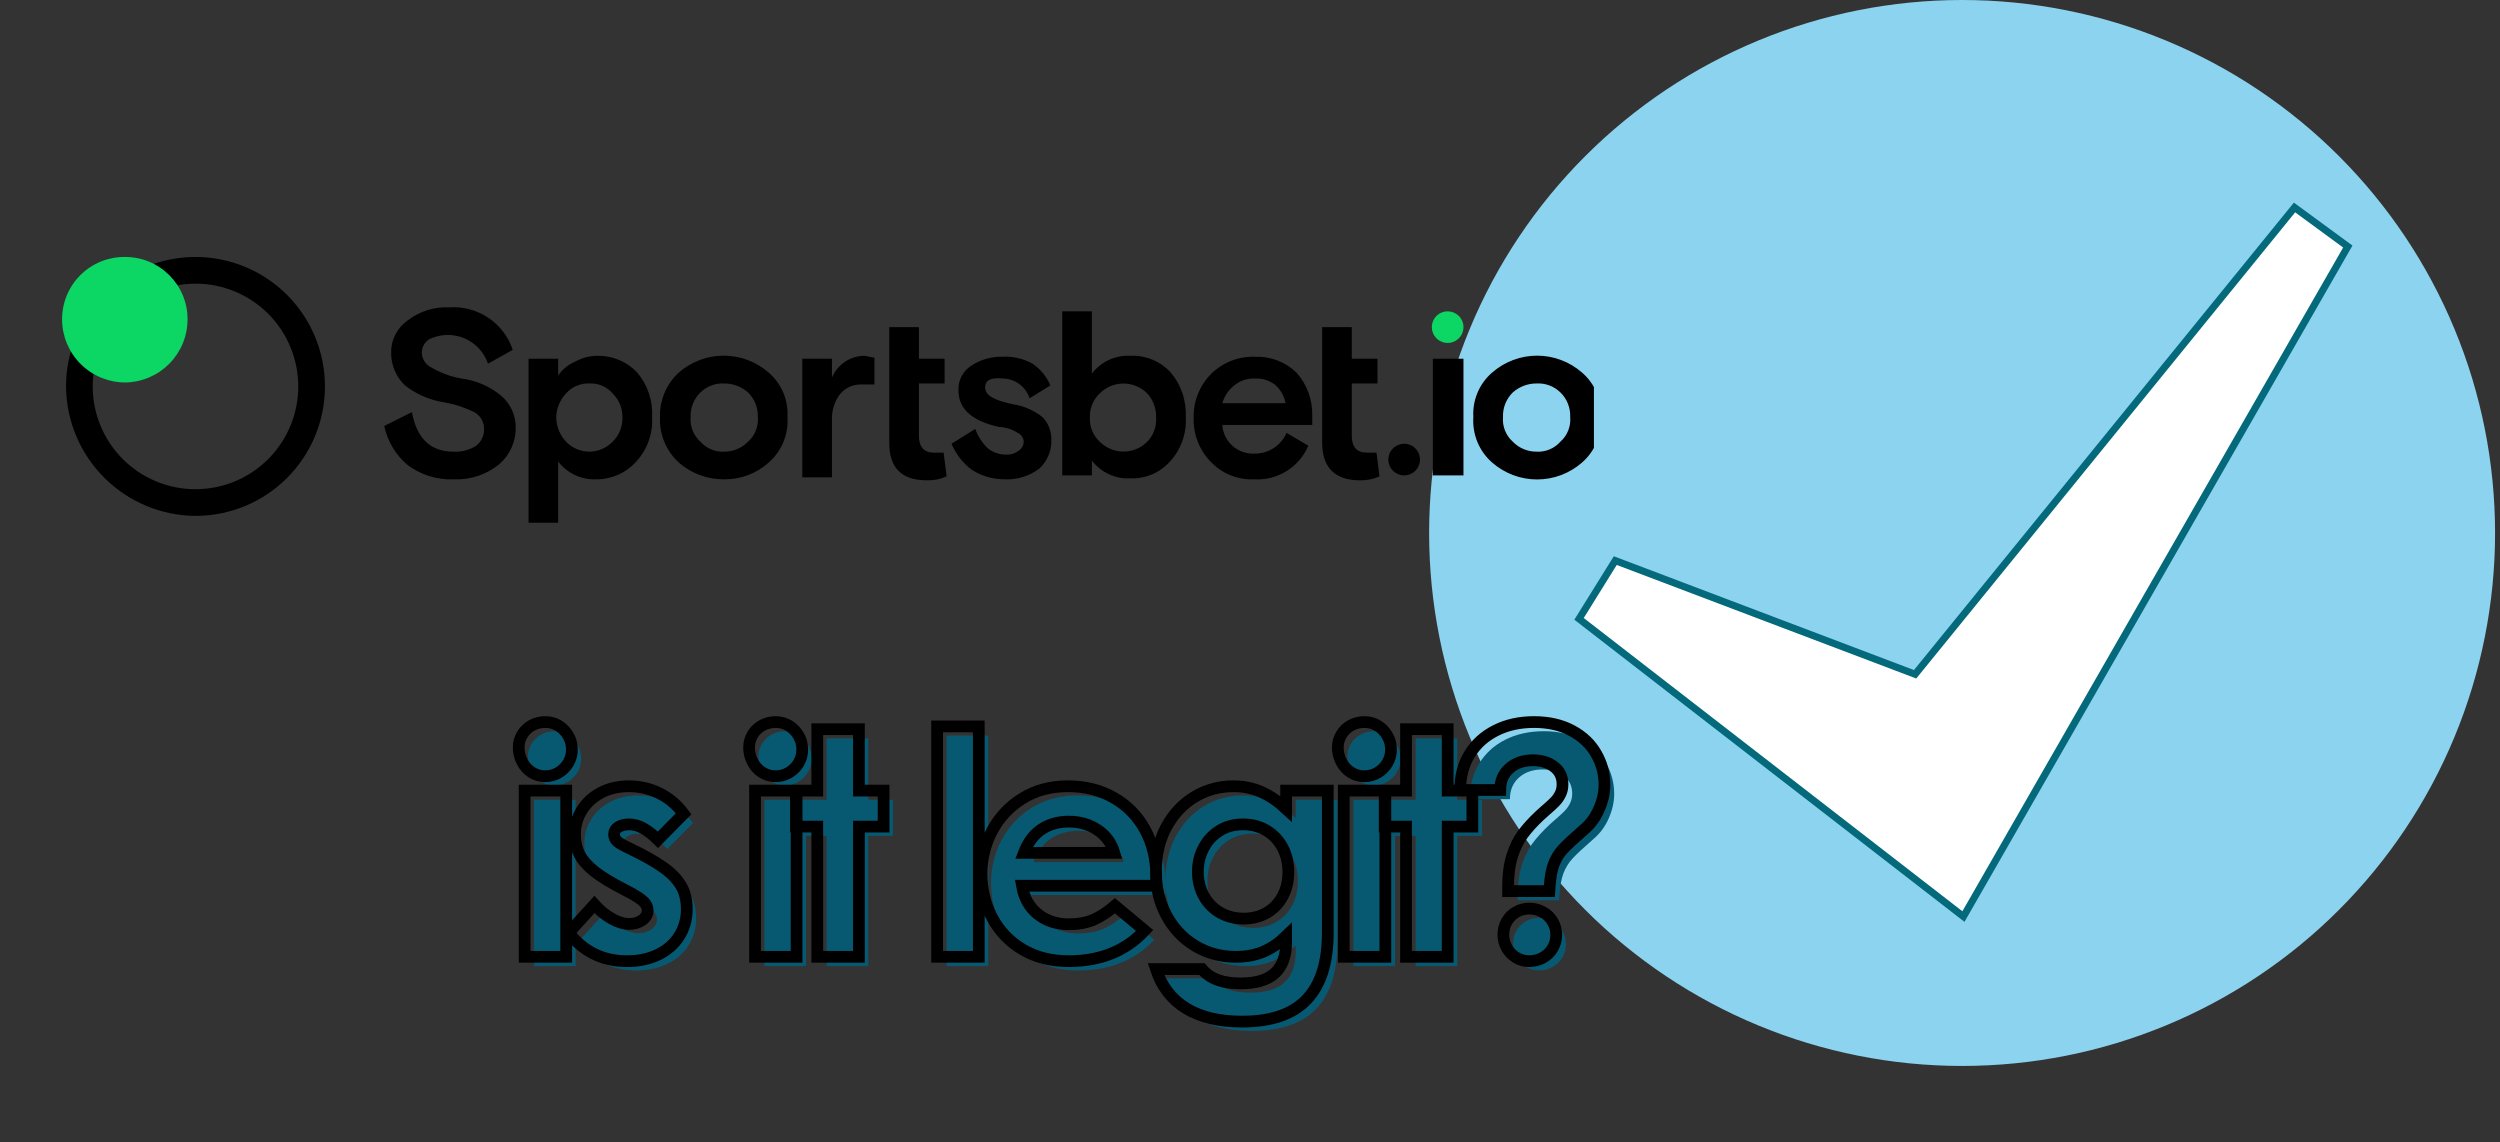 <svg xmlns="http://www.w3.org/2000/svg" xmlns:xlink="http://www.w3.org/1999/xlink" width="882" zoomAndPan="magnify" viewBox="0 0 661.5 302.25" height="403" preserveAspectRatio="xMidYMid meet" version="1.0"><rect x="0" y="0" width="661.5" height="302.25" fill="#333333" stroke="none"/><defs><g/><clipPath id="db08044d96"><path d="M 378.145 0 L 660.195 0 L 660.195 282.051 L 378.145 282.051 Z M 378.145 0 " clip-rule="nonzero"/></clipPath><clipPath id="d2e206228e"><path d="M 17 67.992 L 86 67.992 L 86 137 L 17 137 Z M 17 67.992 " clip-rule="nonzero"/></clipPath><clipPath id="98ba21eea8"><path d="M 16.422 67.992 L 50 67.992 L 50 102 L 16.422 102 Z M 16.422 67.992 " clip-rule="nonzero"/></clipPath><clipPath id="31d5a59d3e"><path d="M 101 81 L 421.754 81 L 421.754 138.316 L 101 138.316 Z M 101 81 " clip-rule="nonzero"/></clipPath></defs><g clip-path="url(#db08044d96)"><path fill="#8bd3ef" d="M 660.195 141.023 C 660.195 143.332 660.141 145.641 660.027 147.945 C 659.914 150.25 659.742 152.551 659.516 154.848 C 659.289 157.145 659.008 159.434 658.668 161.719 C 658.332 164 657.938 166.273 657.488 168.539 C 657.035 170.801 656.531 173.051 655.969 175.293 C 655.41 177.531 654.793 179.754 654.125 181.961 C 653.453 184.172 652.73 186.363 651.953 188.535 C 651.176 190.707 650.344 192.859 649.461 194.992 C 648.578 197.125 647.645 199.234 646.656 201.32 C 645.668 203.406 644.633 205.469 643.543 207.504 C 642.457 209.539 641.32 211.547 640.133 213.527 C 638.945 215.508 637.711 217.457 636.43 219.375 C 635.148 221.293 633.82 223.18 632.445 225.035 C 631.07 226.887 629.648 228.707 628.184 230.492 C 626.723 232.273 625.215 234.023 623.664 235.73 C 622.113 237.441 620.523 239.113 618.891 240.746 C 617.258 242.375 615.59 243.969 613.879 245.52 C 612.168 247.066 610.422 248.574 608.637 250.039 C 606.852 251.504 605.035 252.922 603.18 254.297 C 601.324 255.672 599.441 257 597.52 258.281 C 595.602 259.566 593.652 260.801 591.672 261.984 C 589.691 263.172 587.684 264.309 585.648 265.398 C 583.613 266.484 581.555 267.523 579.469 268.512 C 577.379 269.496 575.27 270.434 573.141 271.316 C 571.008 272.199 568.855 273.027 566.68 273.805 C 564.508 274.582 562.316 275.309 560.109 275.977 C 557.898 276.648 555.676 277.262 553.438 277.824 C 551.199 278.383 548.949 278.891 546.684 279.34 C 544.422 279.789 542.148 280.184 539.863 280.523 C 537.582 280.863 535.289 281.145 532.996 281.371 C 530.699 281.598 528.395 281.766 526.09 281.879 C 523.785 281.992 521.48 282.051 519.172 282.051 C 516.863 282.051 514.559 281.992 512.25 281.879 C 509.945 281.766 507.645 281.598 505.348 281.371 C 503.051 281.145 500.762 280.863 498.48 280.523 C 496.195 280.184 493.922 279.789 491.66 279.34 C 489.395 278.891 487.145 278.383 484.906 277.824 C 482.668 277.262 480.441 276.648 478.234 275.977 C 476.023 275.309 473.836 274.582 471.66 273.805 C 469.488 273.027 467.336 272.199 465.203 271.316 C 463.07 270.434 460.961 269.496 458.875 268.512 C 456.789 267.523 454.727 266.484 452.691 265.398 C 450.656 264.309 448.648 263.172 446.668 261.984 C 444.691 260.801 442.742 259.566 440.82 258.281 C 438.902 257 437.016 255.672 435.164 254.297 C 433.309 252.922 431.488 251.504 429.707 250.039 C 427.922 248.574 426.176 247.066 424.465 245.52 C 422.754 243.969 421.082 242.375 419.453 240.746 C 417.82 239.113 416.227 237.441 414.68 235.73 C 413.129 234.023 411.621 232.273 410.156 230.492 C 408.691 228.707 407.273 226.887 405.898 225.035 C 404.523 223.18 403.195 221.293 401.914 219.375 C 400.633 217.457 399.398 215.508 398.211 213.527 C 397.023 211.547 395.887 209.539 394.797 207.504 C 393.711 205.469 392.672 203.406 391.688 201.32 C 390.699 199.234 389.766 197.125 388.883 194.992 C 387.996 192.859 387.168 190.707 386.391 188.535 C 385.613 186.363 384.887 184.172 384.219 181.961 C 383.547 179.754 382.934 177.531 382.371 175.293 C 381.812 173.051 381.305 170.801 380.855 168.539 C 380.406 166.273 380.012 164 379.672 161.719 C 379.332 159.434 379.051 157.145 378.824 154.848 C 378.598 152.551 378.43 150.25 378.316 147.945 C 378.203 145.641 378.145 143.332 378.145 141.023 C 378.145 138.719 378.203 136.41 378.316 134.105 C 378.43 131.801 378.598 129.5 378.824 127.203 C 379.051 124.906 379.332 122.617 379.672 120.332 C 380.012 118.051 380.406 115.777 380.855 113.512 C 381.305 111.25 381.812 108.996 382.371 106.758 C 382.934 104.52 383.547 102.297 384.219 100.086 C 384.887 97.879 385.613 95.688 386.391 93.516 C 387.168 91.344 387.996 89.188 388.883 87.059 C 389.766 84.926 390.699 82.816 391.688 80.73 C 392.672 78.645 393.711 76.582 394.797 74.547 C 395.887 72.512 397.023 70.504 398.211 68.523 C 399.398 66.543 400.633 64.594 401.914 62.676 C 403.195 60.758 404.523 58.871 405.898 57.016 C 407.273 55.164 408.691 53.344 410.156 51.559 C 411.621 49.777 413.129 48.027 414.68 46.32 C 416.227 44.609 417.82 42.938 419.453 41.305 C 421.082 39.672 422.754 38.082 424.465 36.531 C 426.176 34.984 427.922 33.477 429.707 32.012 C 431.488 30.547 433.309 29.129 435.164 27.754 C 437.016 26.379 438.902 25.051 440.82 23.766 C 442.742 22.484 444.691 21.25 446.668 20.062 C 448.648 18.879 450.656 17.738 452.691 16.652 C 454.727 15.562 456.789 14.527 458.875 13.539 C 460.961 12.555 463.07 11.617 465.203 10.734 C 467.336 9.852 469.488 9.02 471.66 8.242 C 473.836 7.465 476.023 6.742 478.234 6.074 C 480.441 5.402 482.668 4.789 484.906 4.227 C 487.145 3.664 489.395 3.16 491.66 2.711 C 493.922 2.258 496.195 1.863 498.48 1.527 C 500.762 1.188 503.051 0.906 505.348 0.68 C 507.645 0.453 509.945 0.281 512.25 0.168 C 514.559 0.055 516.863 0 519.172 0 C 521.48 0 523.785 0.055 526.09 0.168 C 528.395 0.281 530.699 0.453 532.996 0.68 C 535.289 0.906 537.582 1.188 539.863 1.527 C 542.148 1.863 544.422 2.258 546.684 2.711 C 548.949 3.16 551.199 3.664 553.438 4.227 C 555.676 4.789 557.898 5.402 560.109 6.074 C 562.316 6.742 564.508 7.465 566.68 8.242 C 568.855 9.02 571.008 9.852 573.141 10.734 C 575.27 11.617 577.379 12.555 579.469 13.539 C 581.555 14.527 583.613 15.562 585.648 16.652 C 587.684 17.738 589.691 18.879 591.672 20.062 C 593.652 21.25 595.602 22.484 597.52 23.766 C 599.441 25.051 601.324 26.379 603.18 27.754 C 605.035 29.129 606.852 30.547 608.637 32.012 C 610.422 33.477 612.168 34.984 613.879 36.531 C 615.59 38.082 617.258 39.672 618.891 41.305 C 620.523 42.938 622.113 44.609 623.664 46.32 C 625.215 48.027 626.723 49.777 628.184 51.559 C 629.648 53.344 631.07 55.164 632.445 57.016 C 633.82 58.871 635.148 60.758 636.43 62.676 C 637.711 64.594 638.945 66.543 640.133 68.523 C 641.32 70.504 642.457 72.512 643.543 74.547 C 644.633 76.582 645.668 78.645 646.656 80.73 C 647.645 82.816 648.578 84.926 649.461 87.059 C 650.344 89.188 651.176 91.344 651.953 93.516 C 652.73 95.688 653.453 97.879 654.125 100.086 C 654.793 102.297 655.41 104.52 655.969 106.758 C 656.531 108.996 657.035 111.25 657.488 113.512 C 657.938 115.777 658.332 118.051 658.668 120.332 C 659.008 122.617 659.289 124.906 659.516 127.203 C 659.742 129.5 659.914 131.801 660.027 134.105 C 660.141 136.41 660.195 138.719 660.195 141.023 Z M 660.195 141.023 " fill-opacity="1" fill-rule="nonzero"/></g><path stroke-linecap="butt" transform="matrix(1.88, 0, 0, 1.88, 378.146, 0)" fill-opacity="1" fill="#ffffff" fill-rule="nonzero" stroke-linejoin="miter" d="M 129.3 34.699 L 75.2 129 L 21.1 87.1 L 26.2 78.901 L 68.4 94.901 L 121.801 29.2 Z M 129.3 34.699 " stroke="#04697a" stroke-width="1" stroke-opacity="1" stroke-miterlimit="10"/><g fill="#075972" fill-opacity="1"><g transform="translate(135.637, 255.624)"><g><path d="M 11.109 -47.812 C 9.773 -47.812 8.57 -48.156 7.5 -48.844 C 6.426 -49.531 5.582 -50.469 4.969 -51.656 C 4.363 -52.844 4.062 -54.102 4.062 -55.438 C 4.062 -56.645 4.379 -57.773 5.016 -58.828 C 5.648 -59.879 6.504 -60.691 7.578 -61.266 C 8.66 -61.848 9.836 -62.141 11.109 -62.141 C 12.43 -62.141 13.613 -61.805 14.656 -61.141 C 15.707 -60.484 16.551 -59.602 17.188 -58.5 C 17.82 -57.395 18.141 -56.18 18.141 -54.859 C 18.141 -53.586 17.82 -52.41 17.188 -51.328 C 16.551 -50.254 15.695 -49.398 14.625 -48.766 C 13.551 -48.129 12.379 -47.812 11.109 -47.812 Z M 5.641 -44 L 16.656 -44 L 16.656 0 L 5.641 0 Z M 5.641 -44 "/></g></g></g><g fill="#075972" fill-opacity="1"><g transform="translate(150.882, 255.624)"><g><path d="M 17.484 1.156 C 14.273 1.156 11.383 0.52 8.812 -0.75 C 6.25 -2.02 4.004 -3.895 2.078 -6.375 L 8.859 -13.844 C 10.191 -12.344 11.695 -11.109 13.375 -10.141 C 15.062 -9.18 16.625 -8.703 18.062 -8.703 C 19.445 -8.703 20.609 -9.047 21.547 -9.734 C 22.484 -10.422 22.953 -11.266 22.953 -12.266 C 22.953 -12.922 22.758 -13.508 22.375 -14.031 C 21.988 -14.562 21.363 -15.117 20.5 -15.703 C 19.645 -16.285 18.391 -16.988 16.734 -17.812 C 13.473 -19.469 10.914 -21.016 9.062 -22.453 C 7.219 -23.891 5.867 -25.395 5.016 -26.969 C 4.16 -28.539 3.734 -30.379 3.734 -32.484 C 3.734 -34.742 4.336 -36.852 5.547 -38.812 C 6.766 -40.781 8.453 -42.328 10.609 -43.453 C 12.766 -44.586 15.223 -45.156 17.984 -45.156 C 20.859 -45.156 23.551 -44.531 26.062 -43.281 C 28.57 -42.039 30.711 -40.234 32.484 -37.859 L 25.688 -30.984 C 24.363 -32.316 23.078 -33.328 21.828 -34.016 C 20.586 -34.703 19.332 -35.047 18.062 -35.047 C 16.906 -35.047 15.953 -34.812 15.203 -34.344 C 14.461 -33.875 14.094 -33.223 14.094 -32.391 C 14.094 -31.617 14.395 -30.984 15 -30.484 C 15.602 -29.992 16.625 -29.414 18.062 -28.75 C 21.875 -26.926 24.859 -25.254 27.016 -23.734 C 29.172 -22.211 30.758 -20.582 31.781 -18.844 C 32.801 -17.102 33.312 -15.02 33.312 -12.594 C 33.312 -10 32.66 -7.648 31.359 -5.547 C 30.066 -3.453 28.219 -1.812 25.812 -0.625 C 23.406 0.562 20.629 1.156 17.484 1.156 Z M 17.484 1.156 "/></g></g></g><g fill="#075972" fill-opacity="1"><g transform="translate(180.377, 255.624)"><g/></g></g><g fill="#075972" fill-opacity="1"><g transform="translate(196.615, 255.624)"><g><path d="M 11.109 -47.812 C 9.773 -47.812 8.57 -48.156 7.5 -48.844 C 6.426 -49.531 5.582 -50.469 4.969 -51.656 C 4.363 -52.844 4.062 -54.102 4.062 -55.438 C 4.062 -56.645 4.379 -57.773 5.016 -58.828 C 5.648 -59.879 6.504 -60.691 7.578 -61.266 C 8.66 -61.848 9.836 -62.141 11.109 -62.141 C 12.43 -62.141 13.613 -61.805 14.656 -61.141 C 15.707 -60.484 16.551 -59.602 17.188 -58.5 C 17.82 -57.395 18.141 -56.18 18.141 -54.859 C 18.141 -53.586 17.82 -52.41 17.188 -51.328 C 16.551 -50.254 15.695 -49.398 14.625 -48.766 C 13.551 -48.129 12.379 -47.812 11.109 -47.812 Z M 5.641 -44 L 16.656 -44 L 16.656 0 L 5.641 0 Z M 5.641 -44 "/></g></g></g><g fill="#075972" fill-opacity="1"><g transform="translate(211.86, 255.624)"><g><path d="M 6.875 -34.469 L 1.25 -34.469 L 1.25 -44 L 6.875 -44 L 6.875 -60.234 L 17.891 -60.234 L 17.891 -44 L 24.438 -44 L 24.438 -34.469 L 17.891 -34.469 L 17.891 0 L 6.875 0 Z M 6.875 -34.469 "/></g></g></g><g fill="#075972" fill-opacity="1"><g transform="translate(229.755, 255.624)"><g/></g></g><g fill="#075972" fill-opacity="1"><g transform="translate(245.994, 255.624)"><g><path d="M 15.5 -60.984 L 15.5 0 L 4.469 0 L 4.469 -60.984 Z M 15.5 -60.984 "/></g></g></g><g fill="#075972" fill-opacity="1"><g transform="translate(258.919, 255.624)"><g><path d="M 26.344 1.156 C 21.758 1.156 17.727 0.133 14.25 -1.906 C 10.77 -3.945 8.078 -6.734 6.172 -10.266 C 4.266 -13.805 3.312 -17.734 3.312 -22.047 C 3.312 -26.078 4.25 -29.859 6.125 -33.391 C 8.008 -36.922 10.676 -39.766 14.125 -41.922 C 17.582 -44.078 21.602 -45.156 26.188 -45.156 C 30.77 -45.156 34.828 -44.133 38.359 -42.094 C 41.898 -40.051 44.648 -37.219 46.609 -33.594 C 48.566 -29.977 49.547 -25.879 49.547 -21.297 C 49.547 -20.297 49.52 -19.469 49.469 -18.812 L 14 -18.812 C 14.551 -15.602 15.945 -13.102 18.188 -11.312 C 20.426 -9.52 23.145 -8.625 26.344 -8.625 C 28.832 -8.625 31 -9.008 32.844 -9.781 C 34.695 -10.551 36.617 -11.789 38.609 -13.5 L 46.484 -6.953 C 41.453 -1.547 34.738 1.156 26.344 1.156 Z M 38.453 -27.516 C 37.734 -30.055 36.281 -32.07 34.094 -33.562 C 31.914 -35.051 29.332 -35.797 26.344 -35.797 C 23.582 -35.797 21.18 -35.102 19.141 -33.719 C 17.098 -32.344 15.551 -30.273 14.5 -27.516 Z M 38.453 -27.516 "/></g></g></g><g fill="#075972" fill-opacity="1"><g transform="translate(304.736, 255.624)"><g><path d="M 26.438 17.156 C 20.414 17.156 15.484 15.977 11.641 13.625 C 7.805 11.281 5.141 7.816 3.641 3.234 L 15.828 3.234 C 16.93 4.555 18.32 5.52 20 6.125 C 21.688 6.738 23.691 7.047 26.016 7.047 C 30.16 7.047 33.211 6.133 35.172 4.312 C 37.129 2.488 38.109 -0.242 38.109 -3.891 L 38.109 -5.469 C 36.234 -3.645 34.234 -2.273 32.109 -1.359 C 29.984 -0.453 27.539 0 24.781 0 C 20.852 0 17.273 -0.961 14.047 -2.891 C 10.816 -4.828 8.273 -7.52 6.422 -10.969 C 4.566 -14.426 3.641 -18.312 3.641 -22.625 C 3.641 -27.039 4.566 -30.961 6.422 -34.391 C 8.273 -37.816 10.758 -40.469 13.875 -42.344 C 17 -44.219 20.438 -45.156 24.188 -45.156 C 26.844 -45.156 29.289 -44.656 31.531 -43.656 C 33.77 -42.664 35.961 -41.176 38.109 -39.188 L 38.109 -44 L 49.141 -44 L 49.141 -6.297 C 49.141 1.492 47.285 7.348 43.578 11.266 C 39.879 15.191 34.164 17.156 26.438 17.156 Z M 26.844 -10.109 C 29.113 -10.109 31.145 -10.617 32.938 -11.641 C 34.727 -12.66 36.133 -14.109 37.156 -15.984 C 38.176 -17.867 38.688 -20.023 38.688 -22.453 C 38.688 -24.828 38.191 -26.969 37.203 -28.875 C 36.211 -30.781 34.805 -32.285 32.984 -33.391 C 31.16 -34.492 29.062 -35.047 26.688 -35.047 C 24.312 -35.047 22.223 -34.477 20.422 -33.344 C 18.629 -32.219 17.234 -30.703 16.234 -28.797 C 15.242 -26.891 14.75 -24.801 14.75 -22.531 C 14.75 -20.156 15.27 -18.016 16.312 -16.109 C 17.363 -14.203 18.816 -12.723 20.672 -11.672 C 22.523 -10.629 24.582 -10.109 26.844 -10.109 Z M 26.844 -10.109 "/></g></g></g><g fill="#075972" fill-opacity="1"><g transform="translate(352.458, 255.624)"><g><path d="M 11.109 -47.812 C 9.773 -47.812 8.57 -48.156 7.5 -48.844 C 6.426 -49.531 5.582 -50.469 4.969 -51.656 C 4.363 -52.844 4.062 -54.102 4.062 -55.438 C 4.062 -56.645 4.379 -57.773 5.016 -58.828 C 5.648 -59.879 6.504 -60.691 7.578 -61.266 C 8.66 -61.848 9.836 -62.141 11.109 -62.141 C 12.43 -62.141 13.613 -61.805 14.656 -61.141 C 15.707 -60.484 16.551 -59.602 17.188 -58.5 C 17.82 -57.395 18.141 -56.18 18.141 -54.859 C 18.141 -53.586 17.82 -52.41 17.188 -51.328 C 16.551 -50.254 15.695 -49.398 14.625 -48.766 C 13.551 -48.129 12.379 -47.812 11.109 -47.812 Z M 5.641 -44 L 16.656 -44 L 16.656 0 L 5.641 0 Z M 5.641 -44 "/></g></g></g><g fill="#075972" fill-opacity="1"><g transform="translate(367.703, 255.624)"><g><path d="M 6.875 -34.469 L 1.25 -34.469 L 1.25 -44 L 6.875 -44 L 6.875 -60.234 L 17.891 -60.234 L 17.891 -44 L 24.438 -44 L 24.438 -34.469 L 17.891 -34.469 L 17.891 0 L 6.875 0 Z M 6.875 -34.469 "/></g></g></g><g fill="#075972" fill-opacity="1"><g transform="translate(385.598, 255.624)"><g><path d="M 15.984 -18.562 C 15.984 -21.707 16.344 -24.41 17.062 -26.672 C 17.781 -28.941 18.719 -30.863 19.875 -32.438 C 21.039 -34.008 22.535 -35.656 24.359 -37.375 L 25.938 -38.781 C 27.039 -39.719 27.879 -40.488 28.453 -41.094 C 29.035 -41.707 29.504 -42.383 29.859 -43.125 C 30.223 -43.875 30.406 -44.719 30.406 -45.656 C 30.406 -47.645 29.66 -49.203 28.172 -50.328 C 26.68 -51.461 24.832 -52.031 22.625 -52.031 C 20.02 -52.031 17.914 -51.312 16.312 -49.875 C 14.719 -48.445 13.922 -46.539 13.922 -44.156 L 3.312 -44.156 C 3.312 -47.75 4.141 -50.898 5.797 -53.609 C 7.453 -56.316 9.758 -58.414 12.719 -59.906 C 15.676 -61.395 19.062 -62.141 22.875 -62.141 C 26.738 -62.141 30.078 -61.379 32.891 -59.859 C 35.711 -58.348 37.852 -56.32 39.312 -53.781 C 40.781 -51.238 41.516 -48.504 41.516 -45.578 C 41.516 -43.422 41.031 -41.25 40.062 -39.062 C 39.094 -36.883 37.754 -35.078 36.047 -33.641 C 33.453 -31.379 31.613 -29.664 30.531 -28.5 C 29.457 -27.344 28.645 -26.031 28.094 -24.562 C 27.539 -23.102 27.18 -21.129 27.016 -18.641 L 26.922 -17.406 L 15.984 -17.406 Z M 21.625 1.156 C 20.352 1.156 19.191 0.836 18.141 0.203 C 17.098 -0.43 16.27 -1.285 15.656 -2.359 C 15.051 -3.441 14.75 -4.617 14.75 -5.891 C 14.75 -7.148 15.051 -8.305 15.656 -9.359 C 16.27 -10.41 17.098 -11.238 18.141 -11.844 C 19.191 -12.457 20.352 -12.766 21.625 -12.766 C 22.895 -12.766 24.082 -12.457 25.188 -11.844 C 26.289 -11.238 27.16 -10.395 27.797 -9.312 C 28.43 -8.238 28.75 -7.066 28.75 -5.797 C 28.75 -4.523 28.43 -3.348 27.797 -2.266 C 27.16 -1.191 26.289 -0.352 25.188 0.25 C 24.082 0.852 22.895 1.156 21.625 1.156 Z M 21.625 1.156 "/></g></g></g><path stroke-linecap="butt" transform="matrix(0.668, 0, 0, 0.668, 25.883, 162.325)" fill="none" stroke-linejoin="miter" d="M 177.241 64.468 C 175.265 64.468 173.471 63.954 171.858 62.925 C 170.238 61.879 168.982 60.464 168.07 58.687 C 167.164 56.91 166.708 55.034 166.708 53.058 C 166.708 51.24 167.181 49.545 168.134 47.973 C 169.081 46.4 170.361 45.178 171.974 44.307 C 173.594 43.442 175.347 43.01 177.241 43.01 C 179.223 43.01 181 43.501 182.572 44.489 C 184.145 45.482 185.407 46.803 186.354 48.458 C 187.301 50.112 187.781 51.93 187.781 53.906 C 187.781 55.823 187.301 57.588 186.354 59.202 C 185.407 60.798 184.127 62.078 182.508 63.048 C 180.895 63.995 179.141 64.468 177.241 64.468 Z M 169.069 70.162 L 185.536 70.162 L 185.536 136 L 169.069 136 Z M 209.59 137.724 C 204.809 137.724 200.489 136.777 196.637 134.877 C 192.802 132.983 189.429 130.178 186.524 126.466 L 196.695 115.295 C 198.694 117.534 200.945 119.381 203.447 120.836 C 205.972 122.269 208.31 122.982 210.467 122.982 C 212.53 122.982 214.261 122.467 215.675 121.439 C 217.09 120.41 217.797 119.147 217.797 117.657 C 217.797 116.669 217.505 115.78 216.915 114.991 C 216.33 114.208 215.395 113.378 214.103 112.512 C 212.829 111.642 210.952 110.583 208.474 109.333 C 203.61 106.848 199.781 104.539 196.999 102.4 C 194.234 100.237 192.206 97.992 190.914 95.648 C 189.645 93.287 189.008 90.533 189.008 87.383 C 189.008 83.992 189.914 80.836 191.732 77.907 C 193.568 74.984 196.093 72.676 199.302 70.98 C 202.529 69.285 206.211 68.438 210.35 68.438 C 214.646 68.438 218.674 69.361 222.427 71.22 C 226.203 73.079 229.406 75.779 232.054 79.334 L 221.883 89.627 C 219.884 87.646 217.955 86.144 216.102 85.115 C 214.243 84.063 212.367 83.542 210.467 83.542 C 208.737 83.542 207.299 83.893 206.171 84.6 C 205.06 85.308 204.505 86.272 204.505 87.506 C 204.505 88.675 204.961 89.633 205.867 90.381 C 206.778 91.13 208.31 91.995 210.467 92.983 C 216.178 95.707 220.638 98.214 223.847 100.494 C 227.08 102.751 229.459 105.182 230.99 107.789 C 232.528 110.391 233.294 113.506 233.294 117.142 C 233.294 121.035 232.317 124.56 230.359 127.705 C 228.418 130.832 225.654 133.287 222.064 135.064 C 218.469 136.836 214.313 137.724 209.59 137.724 Z M 268.495 64.468 C 266.519 64.468 264.719 63.954 263.106 62.925 C 261.492 61.879 260.23 60.464 259.323 58.687 C 258.412 56.91 257.962 55.034 257.962 53.058 C 257.962 51.24 258.435 49.545 259.382 47.973 C 260.329 46.4 261.615 45.178 263.228 44.307 C 264.842 43.442 266.595 43.01 268.495 43.01 C 270.471 43.01 272.248 43.501 273.82 44.489 C 275.399 45.482 276.655 46.803 277.608 48.458 C 278.555 50.112 279.029 51.93 279.029 53.906 C 279.029 55.823 278.555 57.588 277.608 59.202 C 276.655 60.798 275.375 62.078 273.762 63.048 C 272.148 63.995 270.389 64.468 268.495 64.468 Z M 260.323 70.162 L 276.79 70.162 L 276.79 136 L 260.323 136 Z M 284.979 84.419 L 276.533 84.419 L 276.533 70.162 L 284.979 70.162 L 284.979 45.851 L 301.475 45.851 L 301.475 70.162 L 311.255 70.162 L 311.255 84.419 L 301.475 84.419 L 301.475 136 L 284.979 136 Z M 348.958 44.734 L 348.958 136 L 332.456 136 L 332.456 44.734 Z M 384.551 137.724 C 377.689 137.724 371.644 136.204 366.419 133.153 C 361.21 130.09 357.189 125.91 354.342 120.62 C 351.495 115.336 350.075 109.461 350.075 103.002 C 350.075 96.969 351.478 91.311 354.283 86.021 C 357.083 80.736 361.07 76.487 366.237 73.278 C 371.405 70.051 377.42 68.438 384.277 68.438 C 391.139 68.438 397.213 69.969 402.503 73.038 C 407.81 76.083 411.926 80.31 414.854 85.723 C 417.777 91.13 419.244 97.262 419.244 104.124 C 419.244 105.621 419.203 106.86 419.121 107.848 L 366.056 107.848 C 366.886 112.653 368.973 116.394 372.323 119.077 C 375.672 121.76 379.746 123.104 384.551 123.104 C 388.263 123.104 391.502 122.532 394.266 121.38 C 397.031 120.211 399.907 118.34 402.894 115.78 L 414.673 125.589 C 407.144 133.679 397.102 137.724 384.551 137.724 Z M 402.655 94.83 C 401.562 91.036 399.387 88.032 396.114 85.81 C 392.864 83.572 389.011 82.449 384.551 82.449 C 380.413 82.449 376.812 83.478 373.743 85.536 C 370.697 87.599 368.389 90.697 366.81 94.83 Z M 453.236 161.667 C 444.216 161.667 436.827 159.913 431.075 156.4 C 425.347 152.893 421.36 147.702 419.121 140.846 L 437.342 140.846 C 438.996 142.821 441.089 144.265 443.608 145.171 C 446.133 146.083 449.126 146.533 452.599 146.533 C 458.795 146.533 463.354 145.171 466.283 142.447 C 469.229 139.723 470.702 135.626 470.702 130.16 L 470.702 127.828 C 467.896 130.552 464.897 132.598 461.712 133.971 C 458.543 135.322 454.89 136 450.751 136 C 444.882 136 439.522 134.556 434.682 131.674 C 429.854 128.763 426.054 124.73 423.266 119.562 C 420.501 114.395 419.121 108.596 419.121 102.154 C 419.121 95.537 420.501 89.662 423.266 84.542 C 426.054 79.415 429.778 75.446 434.437 72.64 C 439.119 69.84 444.263 68.438 449.875 68.438 C 453.849 68.438 457.503 69.18 460.835 70.676 C 464.184 72.149 467.475 74.377 470.702 77.364 L 470.702 70.162 L 487.198 70.162 L 487.198 126.588 C 487.198 138.233 484.427 146.989 478.874 152.864 C 473.344 158.733 464.798 161.667 453.236 161.667 Z M 453.844 120.866 C 457.234 120.866 460.268 120.106 462.951 118.592 C 465.634 117.06 467.744 114.892 469.282 112.086 C 470.813 109.262 471.579 106.03 471.579 102.4 C 471.579 98.846 470.831 95.648 469.34 92.802 C 467.844 89.937 465.739 87.675 463.015 86.021 C 460.291 84.366 457.152 83.542 453.598 83.542 C 450.044 83.542 446.928 84.39 444.245 86.085 C 441.562 87.78 439.47 90.06 437.979 92.924 C 436.483 95.771 435.74 98.887 435.74 102.277 C 435.74 105.831 436.523 109.04 438.102 111.905 C 439.674 114.751 441.843 116.961 444.608 118.533 C 447.373 120.088 450.453 120.866 453.844 120.866 Z M 501.706 64.468 C 499.725 64.468 497.93 63.954 496.317 62.925 C 494.704 61.879 493.441 60.464 492.535 58.687 C 491.623 56.91 491.167 55.034 491.167 53.058 C 491.167 51.24 491.646 49.545 492.593 47.973 C 493.54 46.4 494.82 45.178 496.44 44.307 C 498.053 43.442 499.807 43.01 501.706 43.01 C 503.682 43.01 505.459 43.501 507.032 44.489 C 508.604 45.482 509.867 46.803 510.814 48.458 C 511.766 50.112 512.24 51.93 512.24 53.906 C 512.24 55.823 511.766 57.588 510.814 59.202 C 509.867 60.798 508.587 62.078 506.973 63.048 C 505.36 63.995 503.6 64.468 501.706 64.468 Z M 493.529 70.162 L 510.001 70.162 L 510.001 136 L 493.529 136 Z M 518.191 84.419 L 509.744 84.419 L 509.744 70.162 L 518.191 70.162 L 518.191 45.851 L 534.687 45.851 L 534.687 70.162 L 544.466 70.162 L 544.466 84.419 L 534.687 84.419 L 534.687 136 L 518.191 136 Z M 558.624 108.21 C 558.624 103.51 559.156 99.465 560.226 96.075 C 561.295 92.685 562.698 89.814 564.434 87.476 C 566.17 85.115 568.398 82.654 571.122 80.088 L 573.483 77.972 C 575.137 76.557 576.4 75.4 577.271 74.488 C 578.136 73.582 578.832 72.57 579.358 71.46 C 579.901 70.355 580.176 69.092 580.176 67.678 C 580.176 64.714 579.054 62.382 576.815 60.686 C 574.594 58.991 571.829 58.144 568.52 58.144 C 564.645 58.144 561.506 59.225 559.109 61.382 C 556.707 63.521 555.502 66.368 555.502 69.916 L 539.644 69.916 C 539.644 64.55 540.883 59.839 543.367 55.782 C 545.846 51.725 549.3 48.586 553.72 46.365 C 558.139 44.126 563.195 43.01 568.883 43.01 C 574.676 43.01 579.679 44.15 583.9 46.429 C 588.114 48.686 591.318 51.725 593.492 55.542 C 595.696 59.336 596.795 63.422 596.795 67.8 C 596.795 71.027 596.07 74.277 594.615 77.545 C 593.182 80.818 591.183 83.519 588.623 85.658 C 584.724 89.049 581.971 91.615 580.357 93.351 C 578.762 95.081 577.552 97.051 576.721 99.249 C 575.897 101.429 575.354 104.376 575.091 108.087 L 574.968 109.97 L 558.624 109.97 Z M 567.036 137.724 C 565.142 137.724 563.405 137.251 561.833 136.304 C 560.255 135.357 559.016 134.071 558.109 132.457 C 557.198 130.844 556.747 129.09 556.747 127.19 C 556.747 125.297 557.198 123.56 558.109 121.982 C 559.016 120.41 560.255 119.17 561.833 118.259 C 563.405 117.353 565.142 116.897 567.036 116.897 C 568.935 116.897 570.712 117.353 572.367 118.259 C 574.021 119.17 575.324 120.433 576.271 122.046 C 577.218 123.66 577.692 125.413 577.692 127.313 C 577.692 129.207 577.218 130.967 576.271 132.58 C 575.324 134.193 574.021 135.456 572.367 136.362 C 570.712 137.274 568.935 137.724 567.036 137.724 Z M 567.036 137.724 " stroke="#000000" stroke-width="4.65" stroke-opacity="1" stroke-miterlimit="4"/><g clip-path="url(#d2e206228e)"><path fill="#000000" d="M 51.723 136.504 C 52.848 136.504 53.965 136.449 55.082 136.34 C 56.199 136.23 57.309 136.066 58.406 135.848 C 59.508 135.629 60.594 135.355 61.668 135.031 C 62.742 134.703 63.797 134.328 64.832 133.898 C 65.871 133.469 66.883 132.988 67.871 132.461 C 68.863 131.93 69.824 131.355 70.758 130.73 C 71.688 130.109 72.59 129.441 73.457 128.73 C 74.324 128.016 75.156 127.266 75.949 126.473 C 76.742 125.68 77.492 124.848 78.207 123.98 C 78.918 123.113 79.586 122.215 80.207 121.281 C 80.832 120.348 81.406 119.387 81.938 118.398 C 82.465 117.406 82.945 116.395 83.375 115.359 C 83.805 114.32 84.18 113.266 84.508 112.191 C 84.832 111.117 85.105 110.031 85.324 108.93 C 85.543 107.832 85.707 106.723 85.816 105.605 C 85.926 104.488 85.98 103.371 85.98 102.246 C 85.98 101.125 85.926 100.008 85.816 98.891 C 85.707 97.773 85.543 96.664 85.324 95.566 C 85.105 94.465 84.832 93.379 84.508 92.305 C 84.18 91.23 83.805 90.176 83.375 89.137 C 82.945 88.102 82.465 87.09 81.938 86.098 C 81.406 85.109 80.832 84.148 80.207 83.215 C 79.586 82.281 78.918 81.383 78.207 80.516 C 77.492 79.648 76.742 78.816 75.949 78.023 C 75.156 77.23 74.324 76.48 73.457 75.766 C 72.59 75.055 71.688 74.387 70.758 73.766 C 69.824 73.141 68.863 72.566 67.871 72.035 C 66.883 71.508 65.871 71.027 64.832 70.598 C 63.797 70.168 62.742 69.793 61.668 69.465 C 60.594 69.141 59.508 68.867 58.406 68.648 C 57.309 68.43 56.199 68.266 55.082 68.156 C 53.965 68.047 52.848 67.992 51.723 67.992 C 50.602 67.992 49.484 68.047 48.367 68.156 C 47.25 68.266 46.141 68.43 45.043 68.648 C 43.941 68.867 42.855 69.141 41.781 69.465 C 40.707 69.793 39.652 70.168 38.613 70.598 C 37.578 71.027 36.566 71.508 35.574 72.035 C 34.586 72.566 33.625 73.141 32.691 73.766 C 31.758 74.387 30.859 75.055 29.992 75.766 C 29.125 76.48 28.293 77.23 27.5 78.023 C 26.707 78.816 25.957 79.648 25.242 80.516 C 24.531 81.383 23.863 82.281 23.242 83.215 C 22.617 84.148 22.043 85.109 21.512 86.098 C 20.984 87.09 20.504 88.102 20.074 89.137 C 19.645 90.176 19.27 91.23 18.941 92.305 C 18.617 93.379 18.344 94.465 18.125 95.566 C 17.906 96.664 17.742 97.773 17.633 98.891 C 17.523 100.008 17.469 101.125 17.469 102.246 C 17.477 103.367 17.539 104.484 17.656 105.598 C 17.773 106.711 17.945 107.816 18.168 108.914 C 18.395 110.012 18.672 111.094 19 112.164 C 19.332 113.234 19.711 114.285 20.145 115.316 C 20.578 116.352 21.059 117.359 21.59 118.344 C 22.117 119.332 22.695 120.289 23.32 121.219 C 23.945 122.148 24.609 123.047 25.324 123.91 C 26.035 124.777 26.785 125.605 27.578 126.395 C 28.367 127.188 29.195 127.938 30.062 128.648 C 30.926 129.359 31.824 130.027 32.754 130.652 C 33.684 131.277 34.641 131.852 35.625 132.383 C 36.613 132.914 37.621 133.395 38.656 133.828 C 39.688 134.262 40.738 134.641 41.809 134.973 C 42.879 135.301 43.961 135.578 45.059 135.805 C 46.156 136.027 47.262 136.199 48.375 136.316 C 49.488 136.434 50.605 136.496 51.723 136.504 Z M 51.723 129.445 C 52.613 129.445 53.504 129.402 54.391 129.312 C 55.277 129.227 56.156 129.094 57.031 128.922 C 57.902 128.75 58.766 128.531 59.617 128.273 C 60.473 128.016 61.309 127.715 62.133 127.375 C 62.953 127.035 63.758 126.652 64.543 126.234 C 65.332 125.812 66.094 125.355 66.832 124.859 C 67.574 124.367 68.289 123.836 68.977 123.27 C 69.668 122.707 70.324 122.109 70.957 121.48 C 71.586 120.848 72.184 120.191 72.746 119.5 C 73.312 118.812 73.844 118.098 74.336 117.359 C 74.832 116.617 75.289 115.855 75.711 115.066 C 76.129 114.281 76.508 113.477 76.852 112.656 C 77.191 111.832 77.492 110.996 77.75 110.145 C 78.008 109.289 78.223 108.426 78.398 107.555 C 78.57 106.68 78.703 105.801 78.789 104.914 C 78.879 104.027 78.922 103.141 78.922 102.246 C 78.922 101.355 78.879 100.469 78.789 99.582 C 78.703 98.695 78.57 97.816 78.398 96.941 C 78.223 96.07 78.008 95.207 77.75 94.352 C 77.492 93.5 77.191 92.664 76.852 91.84 C 76.508 91.016 76.129 90.215 75.711 89.426 C 75.289 88.641 74.832 87.879 74.336 87.137 C 73.844 86.398 73.312 85.684 72.746 84.996 C 72.184 84.305 71.586 83.648 70.957 83.016 C 70.324 82.387 69.668 81.789 68.977 81.227 C 68.289 80.66 67.574 80.129 66.832 79.637 C 66.094 79.141 65.332 78.684 64.543 78.262 C 63.758 77.844 62.953 77.461 62.133 77.121 C 61.309 76.781 60.473 76.48 59.617 76.223 C 58.766 75.965 57.902 75.746 57.031 75.574 C 56.156 75.402 55.277 75.27 54.391 75.184 C 53.504 75.094 52.613 75.051 51.723 75.051 C 50.832 75.051 49.945 75.094 49.059 75.184 C 48.172 75.27 47.293 75.402 46.418 75.574 C 45.547 75.746 44.684 75.965 43.828 76.223 C 42.977 76.48 42.141 76.781 41.316 77.121 C 40.492 77.461 39.691 77.844 38.902 78.262 C 38.117 78.684 37.355 79.141 36.613 79.637 C 35.875 80.129 35.16 80.66 34.473 81.227 C 33.781 81.789 33.125 82.387 32.492 83.016 C 31.863 83.648 31.266 84.305 30.703 84.996 C 30.137 85.684 29.605 86.398 29.113 87.137 C 28.617 87.879 28.16 88.641 27.738 89.426 C 27.32 90.215 26.938 91.016 26.598 91.84 C 26.258 92.664 25.957 93.5 25.699 94.352 C 25.441 95.207 25.223 96.07 25.051 96.941 C 24.875 97.816 24.746 98.695 24.66 99.582 C 24.57 100.469 24.527 101.355 24.527 102.246 C 24.527 103.141 24.57 104.027 24.66 104.914 C 24.746 105.801 24.875 106.68 25.051 107.555 C 25.223 108.426 25.441 109.289 25.699 110.145 C 25.957 110.996 26.258 111.832 26.598 112.656 C 26.938 113.48 27.32 114.281 27.738 115.066 C 28.16 115.855 28.617 116.617 29.113 117.359 C 29.605 118.098 30.137 118.812 30.703 119.5 C 31.266 120.191 31.863 120.848 32.492 121.48 C 33.125 122.109 33.781 122.707 34.473 123.27 C 35.16 123.836 35.875 124.367 36.613 124.859 C 37.355 125.355 38.117 125.812 38.902 126.234 C 39.691 126.652 40.492 127.035 41.316 127.375 C 42.141 127.715 42.977 128.016 43.828 128.273 C 44.684 128.531 45.547 128.75 46.418 128.922 C 47.293 129.094 48.172 129.227 49.059 129.312 C 49.945 129.402 50.832 129.445 51.723 129.445 Z M 51.723 129.445 " fill-opacity="1" fill-rule="evenodd"/></g><g clip-path="url(#98ba21eea8)"><path fill="#0cd664" d="M 33.156 101.203 C 33.699 101.195 34.242 101.16 34.781 101.098 C 35.32 101.035 35.855 100.949 36.387 100.836 C 36.918 100.723 37.441 100.586 37.957 100.422 C 38.477 100.258 38.984 100.066 39.48 99.855 C 39.98 99.641 40.469 99.402 40.945 99.141 C 41.422 98.883 41.883 98.598 42.332 98.293 C 42.777 97.984 43.211 97.66 43.629 97.312 C 44.043 96.961 44.441 96.594 44.824 96.207 C 45.203 95.82 45.566 95.418 45.906 94.996 C 46.246 94.574 46.566 94.137 46.867 93.684 C 47.164 93.23 47.441 92.766 47.695 92.285 C 47.949 91.805 48.18 91.312 48.383 90.812 C 48.59 90.309 48.77 89.797 48.926 89.277 C 49.082 88.758 49.211 88.23 49.316 87.699 C 49.422 87.168 49.5 86.629 49.555 86.09 C 49.605 85.551 49.633 85.008 49.633 84.465 C 49.633 83.926 49.605 83.387 49.555 82.852 C 49.5 82.312 49.422 81.781 49.316 81.25 C 49.211 80.723 49.078 80.199 48.922 79.684 C 48.766 79.168 48.586 78.66 48.379 78.16 C 48.172 77.664 47.941 77.176 47.688 76.699 C 47.434 76.223 47.156 75.762 46.855 75.312 C 46.555 74.863 46.234 74.43 45.895 74.016 C 45.551 73.598 45.188 73.199 44.809 72.816 C 44.426 72.434 44.027 72.074 43.609 71.73 C 43.191 71.387 42.758 71.066 42.309 70.766 C 41.863 70.469 41.398 70.191 40.922 69.938 C 40.449 69.684 39.961 69.453 39.461 69.246 C 38.965 69.039 38.457 68.855 37.941 68.699 C 37.422 68.543 36.902 68.414 36.371 68.309 C 35.844 68.203 35.309 68.125 34.773 68.07 C 34.234 68.016 33.695 67.992 33.156 67.992 C 32.613 67.98 32.07 68 31.523 68.047 C 30.98 68.09 30.441 68.164 29.906 68.262 C 29.371 68.363 28.84 68.488 28.316 68.637 C 27.793 68.789 27.277 68.965 26.773 69.168 C 26.266 69.371 25.773 69.598 25.289 69.852 C 24.805 70.102 24.336 70.379 23.879 70.676 C 23.422 70.973 22.984 71.293 22.559 71.637 C 22.133 71.977 21.727 72.34 21.34 72.723 C 20.949 73.105 20.582 73.508 20.234 73.926 C 19.883 74.344 19.559 74.777 19.25 75.23 C 18.945 75.684 18.664 76.148 18.406 76.625 C 18.145 77.105 17.91 77.598 17.699 78.102 C 17.488 78.602 17.305 79.113 17.145 79.637 C 16.984 80.156 16.852 80.684 16.742 81.219 C 16.637 81.754 16.555 82.293 16.504 82.836 C 16.449 83.375 16.422 83.922 16.422 84.465 C 16.422 85.016 16.449 85.562 16.504 86.105 C 16.555 86.652 16.637 87.191 16.742 87.73 C 16.852 88.27 16.984 88.801 17.141 89.324 C 17.301 89.848 17.484 90.363 17.695 90.871 C 17.906 91.375 18.141 91.871 18.398 92.355 C 18.656 92.84 18.938 93.309 19.242 93.766 C 19.547 94.219 19.871 94.66 20.219 95.082 C 20.566 95.508 20.938 95.914 21.324 96.301 C 21.711 96.688 22.117 97.055 22.539 97.402 C 22.965 97.75 23.402 98.078 23.859 98.383 C 24.316 98.688 24.785 98.969 25.27 99.227 C 25.75 99.484 26.246 99.719 26.754 99.93 C 27.258 100.137 27.773 100.32 28.301 100.48 C 28.824 100.641 29.355 100.773 29.891 100.879 C 30.43 100.988 30.973 101.066 31.516 101.121 C 32.062 101.176 32.609 101.203 33.156 101.203 Z M 33.156 101.203 " fill-opacity="1" fill-rule="nonzero"/></g><g clip-path="url(#31d5a59d3e)"><path fill="#000000" d="M 111.609 93.355 C 111.621 93.773 111.691 94.18 111.816 94.578 C 111.945 94.973 112.121 95.348 112.355 95.691 C 112.586 96.039 112.859 96.348 113.176 96.617 C 113.496 96.887 113.844 97.109 114.223 97.281 C 116.664 98.711 119.281 99.668 122.07 100.156 C 124.047 100.398 125.949 100.922 127.773 101.723 C 129.602 102.523 131.273 103.57 132.789 104.863 C 134.016 105.957 134.945 107.258 135.59 108.77 C 136.23 110.277 136.516 111.852 136.453 113.492 C 136.426 115.309 136.027 117.039 135.25 118.684 C 134.477 120.324 133.395 121.734 132.008 122.906 C 130.344 124.246 128.5 125.254 126.477 125.926 C 124.449 126.602 122.371 126.902 120.238 126.828 C 117.98 126.941 115.773 126.656 113.613 125.984 C 111.457 125.309 109.48 124.285 107.688 122.906 C 106.152 121.582 104.875 120.047 103.844 118.301 C 102.816 116.555 102.09 114.691 101.672 112.707 L 108.992 109.047 C 110.301 116.109 113.961 119.508 119.977 119.508 C 122.148 119.625 124.152 119.102 125.992 117.938 C 126.672 117.402 127.195 116.746 127.562 115.961 C 127.93 115.18 128.105 114.355 128.082 113.492 C 128.09 113.039 128.035 112.59 127.918 112.152 C 127.801 111.711 127.629 111.297 127.398 110.902 C 127.168 110.512 126.887 110.16 126.562 109.844 C 126.234 109.527 125.867 109.262 125.469 109.047 C 122.895 107.777 120.191 106.906 117.363 106.434 C 113.59 105.809 110.188 104.324 107.164 101.988 C 105.98 100.863 105.074 99.551 104.438 98.051 C 103.801 96.551 103.488 94.988 103.504 93.355 C 103.484 92.508 103.57 91.672 103.762 90.848 C 103.953 90.023 104.246 89.234 104.633 88.48 C 105.02 87.727 105.496 87.031 106.055 86.398 C 106.617 85.762 107.246 85.207 107.949 84.727 C 109.52 83.531 111.25 82.641 113.137 82.055 C 115.027 81.469 116.957 81.227 118.93 81.328 C 119.836 81.266 120.738 81.281 121.641 81.371 C 122.543 81.457 123.43 81.621 124.305 81.855 C 125.18 82.09 126.031 82.395 126.855 82.77 C 127.68 83.145 128.469 83.586 129.219 84.09 C 129.973 84.598 130.68 85.16 131.336 85.781 C 131.996 86.402 132.602 87.074 133.148 87.797 C 133.695 88.516 134.184 89.277 134.605 90.082 C 135.027 90.883 135.383 91.711 135.668 92.574 L 129.129 96.234 C 128.875 95.484 128.543 94.773 128.137 94.094 C 127.73 93.414 127.258 92.785 126.719 92.207 C 126.18 91.629 125.586 91.113 124.941 90.66 C 124.293 90.207 123.605 89.824 122.875 89.516 C 122.148 89.207 121.395 88.98 120.621 88.828 C 119.844 88.68 119.059 88.613 118.27 88.629 C 117.48 88.645 116.699 88.742 115.93 88.922 C 115.16 89.102 114.418 89.359 113.699 89.695 C 113.047 90.074 112.535 90.59 112.16 91.242 C 111.785 91.898 111.602 92.602 111.609 93.355 Z M 139.852 138.598 L 139.852 94.926 L 147.695 94.926 L 147.695 99.371 C 148.82 97.715 150.301 96.496 152.141 95.711 C 154.094 94.629 156.188 94.105 158.418 94.141 C 160.352 94.152 162.203 94.547 163.973 95.316 C 165.746 96.09 167.293 97.18 168.617 98.586 C 170 100.223 171.031 102.059 171.707 104.094 C 172.387 106.129 172.664 108.215 172.539 110.355 C 172.672 112.52 172.375 114.621 171.648 116.664 C 170.922 118.707 169.824 120.527 168.355 122.121 C 167.684 122.875 166.938 123.547 166.117 124.141 C 165.301 124.734 164.43 125.234 163.504 125.641 C 162.582 126.047 161.621 126.348 160.633 126.551 C 159.645 126.75 158.645 126.844 157.633 126.828 C 156.68 126.859 155.73 126.777 154.797 126.582 C 153.859 126.391 152.961 126.086 152.094 125.676 C 151.23 125.27 150.426 124.762 149.684 124.164 C 148.941 123.562 148.277 122.883 147.695 122.121 L 147.695 138.598 Z M 162.078 104.078 C 161.328 103.211 160.422 102.547 159.367 102.086 C 158.316 101.629 157.215 101.422 156.066 101.465 C 154.875 101.398 153.73 101.598 152.629 102.055 C 151.527 102.516 150.582 103.188 149.789 104.078 C 148.988 104.934 148.363 105.898 147.91 106.98 C 147.461 108.059 147.215 109.184 147.172 110.355 C 147.184 111.57 147.414 112.742 147.863 113.871 C 148.316 114.996 148.957 116.004 149.789 116.891 C 150.613 117.738 151.566 118.391 152.656 118.844 C 153.75 119.297 154.883 119.52 156.066 119.508 C 157.199 119.484 158.289 119.246 159.328 118.793 C 160.371 118.34 161.289 117.707 162.078 116.891 C 162.961 116.039 163.629 115.043 164.082 113.902 C 164.539 112.762 164.742 111.582 164.695 110.355 C 164.707 109.172 164.484 108.039 164.031 106.949 C 163.578 105.859 162.926 104.902 162.078 104.078 Z M 203.398 98.586 C 204.234 99.309 204.98 100.121 205.633 101.016 C 206.285 101.91 206.828 102.867 207.258 103.891 C 207.691 104.91 208 105.965 208.188 107.059 C 208.371 108.148 208.434 109.25 208.363 110.355 C 208.441 111.48 208.391 112.602 208.211 113.715 C 208.027 114.828 207.723 115.906 207.289 116.953 C 206.859 117.996 206.316 118.977 205.656 119.895 C 205 120.809 204.246 121.641 203.398 122.383 C 201.785 123.84 199.965 124.949 197.934 125.719 C 195.902 126.484 193.801 126.855 191.629 126.828 C 189.418 126.852 187.277 126.477 185.207 125.711 C 183.133 124.945 181.266 123.836 179.602 122.383 C 178.773 121.621 178.039 120.781 177.395 119.859 C 176.75 118.938 176.215 117.957 175.785 116.918 C 175.355 115.879 175.043 114.809 174.848 113.699 C 174.656 112.594 174.582 111.477 174.633 110.355 C 174.602 109.254 174.688 108.16 174.891 107.078 C 175.098 105.996 175.41 104.949 175.84 103.934 C 176.27 102.918 176.801 101.961 177.434 101.059 C 178.066 100.156 178.789 99.332 179.602 98.586 C 180.414 97.871 181.289 97.234 182.223 96.676 C 183.152 96.117 184.125 95.648 185.141 95.266 C 186.156 94.883 187.199 94.594 188.27 94.398 C 189.336 94.207 190.414 94.109 191.5 94.109 C 192.582 94.109 193.66 94.207 194.73 94.398 C 195.797 94.594 196.84 94.883 197.855 95.266 C 198.871 95.648 199.844 96.117 200.777 96.676 C 201.707 97.234 202.582 97.871 203.398 98.586 Z M 185.352 116.891 C 186.145 117.781 187.094 118.457 188.191 118.914 C 189.293 119.375 190.438 119.57 191.629 119.508 C 192.809 119.52 193.945 119.297 195.035 118.844 C 196.125 118.391 197.082 117.738 197.906 116.891 C 198.832 116.07 199.527 115.086 199.988 113.934 C 200.449 112.781 200.625 111.59 200.52 110.355 C 200.57 109.129 200.367 107.945 199.91 106.809 C 199.453 105.668 198.785 104.672 197.906 103.816 C 197.039 103.055 196.066 102.469 194.984 102.062 C 193.902 101.656 192.785 101.457 191.629 101.465 C 190.465 101.402 189.336 101.574 188.246 101.984 C 187.152 102.395 186.188 103.004 185.352 103.816 C 184.473 104.672 183.805 105.668 183.348 106.809 C 182.895 107.945 182.688 109.129 182.738 110.355 C 182.633 111.59 182.809 112.781 183.27 113.934 C 183.73 115.086 184.426 116.07 185.352 116.891 Z M 231.379 94.664 L 231.379 101.727 L 227.715 101.727 C 226.652 101.723 225.637 101.953 224.676 102.41 C 223.711 102.867 222.895 103.512 222.227 104.34 C 221.527 105.285 221 106.316 220.641 107.438 C 220.285 108.555 220.113 109.703 220.133 110.879 L 220.133 126.305 L 212.289 126.305 L 212.289 94.926 L 220.133 94.926 L 220.133 99.895 C 220.492 99.047 220.965 98.266 221.551 97.555 C 222.141 96.844 222.816 96.234 223.586 95.723 C 224.352 95.211 225.176 94.82 226.059 94.551 C 226.938 94.281 227.84 94.145 228.762 94.141 Z M 235.301 94.926 L 235.301 86.559 L 243.145 86.559 L 243.145 94.926 L 249.945 94.926 L 249.945 101.465 L 243.145 101.465 L 243.145 115.324 C 243.145 118.199 244.453 119.77 247.066 119.77 L 249.684 119.77 L 250.469 126.043 C 248.805 126.801 247.062 127.148 245.238 127.09 C 238.438 127.09 235.301 123.691 235.301 117.152 Z M 260.664 102.508 C 260.664 104.602 263.02 105.91 267.988 106.953 C 270.898 107.41 273.512 108.543 275.832 110.355 C 276.613 111.16 277.207 112.082 277.613 113.125 C 278.023 114.168 278.211 115.25 278.188 116.371 C 278.234 117.801 277.984 119.176 277.438 120.5 C 276.891 121.824 276.094 122.973 275.047 123.953 C 273.738 124.953 272.297 125.699 270.723 126.191 C 269.152 126.688 267.543 126.898 265.895 126.828 C 262.672 126.84 259.707 125.969 257.004 124.215 C 254.672 122.402 252.926 120.137 251.773 117.414 L 258.051 113.492 C 258.73 115.379 259.777 117.035 261.188 118.461 C 261.879 119.055 262.652 119.508 263.508 119.824 C 264.363 120.141 265.246 120.297 266.156 120.293 C 267.418 120.352 268.551 120.004 269.559 119.246 C 269.957 118.984 270.273 118.648 270.504 118.23 C 270.734 117.816 270.855 117.367 270.863 116.891 C 270.855 116.379 270.711 115.91 270.426 115.484 C 270.141 115.059 269.766 114.742 269.297 114.539 C 267.781 113.566 266.125 113.043 264.328 112.969 C 257.266 111.402 253.605 108.262 253.605 103.293 C 253.574 102.648 253.629 102.008 253.766 101.375 C 253.906 100.742 254.125 100.141 254.422 99.566 C 254.723 98.992 255.09 98.469 255.527 97.992 C 255.965 97.512 256.457 97.102 257.004 96.758 C 258.203 95.961 259.496 95.359 260.879 94.961 C 262.262 94.559 263.672 94.371 265.113 94.402 C 267.992 94.23 270.691 94.84 273.219 96.234 C 275.344 97.695 276.914 99.613 277.926 101.988 L 272.434 105.387 C 272.191 104.637 271.836 103.945 271.379 103.305 C 270.918 102.668 270.371 102.113 269.738 101.645 C 269.105 101.176 268.418 100.812 267.672 100.559 C 266.926 100.305 266.16 100.172 265.375 100.156 C 262.234 99.809 260.664 100.594 260.664 102.508 Z M 281.062 125.785 L 281.062 82.375 L 288.91 82.375 L 288.91 98.848 C 289.504 98.07 290.184 97.375 290.945 96.766 C 291.711 96.152 292.535 95.641 293.426 95.23 C 294.312 94.82 295.238 94.523 296.199 94.34 C 297.16 94.156 298.129 94.09 299.105 94.141 C 300.078 94.098 301.043 94.152 302 94.316 C 302.957 94.477 303.887 94.738 304.789 95.098 C 305.691 95.461 306.547 95.914 307.352 96.457 C 308.156 97 308.895 97.625 309.566 98.324 C 311.02 99.984 312.105 101.852 312.828 103.934 C 313.551 106.016 313.859 108.156 313.75 110.355 C 313.883 112.52 313.586 114.621 312.859 116.664 C 312.133 118.707 311.035 120.527 309.566 122.121 C 308.914 122.855 308.188 123.508 307.387 124.082 C 306.59 124.652 305.738 125.133 304.836 125.516 C 303.93 125.898 302.996 126.18 302.027 126.359 C 301.062 126.535 300.09 126.605 299.105 126.566 C 298.129 126.621 297.16 126.555 296.199 126.371 C 295.238 126.184 294.312 125.887 293.426 125.477 C 292.535 125.066 291.711 124.559 290.945 123.945 C 290.184 123.332 289.504 122.637 288.91 121.859 L 288.91 125.785 Z M 291 116.891 C 291.414 117.305 291.863 117.672 292.348 117.992 C 292.832 118.316 293.344 118.59 293.883 118.812 C 294.418 119.035 294.973 119.203 295.547 119.316 C 296.117 119.43 296.695 119.484 297.277 119.484 C 297.859 119.484 298.438 119.43 299.008 119.316 C 299.578 119.203 300.133 119.035 300.672 118.812 C 301.211 118.59 301.723 118.316 302.207 117.992 C 302.691 117.672 303.141 117.305 303.551 116.891 C 304.363 116.055 304.977 115.094 305.387 114 C 305.793 112.91 305.969 111.781 305.906 110.617 C 305.957 109.414 305.781 108.246 305.375 107.117 C 304.965 105.984 304.359 104.973 303.551 104.078 C 303.141 103.668 302.691 103.301 302.207 102.977 C 301.723 102.652 301.211 102.383 300.672 102.16 C 300.133 101.938 299.578 101.77 299.008 101.656 C 298.438 101.543 297.859 101.484 297.277 101.484 C 296.695 101.484 296.117 101.543 295.547 101.656 C 294.973 101.77 294.418 101.938 293.883 102.16 C 293.344 102.383 292.832 102.652 292.348 102.977 C 291.863 103.301 291.414 103.668 291 104.078 C 290.105 104.922 289.43 105.918 288.973 107.059 C 288.516 108.203 288.32 109.387 288.387 110.617 C 288.34 111.805 288.547 112.945 289.004 114.043 C 289.461 115.137 290.125 116.09 291 116.891 Z M 347.223 112.445 L 323.426 112.445 C 323.461 112.969 323.543 113.48 323.676 113.984 C 323.809 114.492 323.988 114.98 324.215 115.449 C 324.441 115.918 324.711 116.363 325.023 116.781 C 325.336 117.199 325.688 117.586 326.074 117.934 C 326.461 118.285 326.879 118.598 327.324 118.867 C 327.77 119.137 328.238 119.359 328.73 119.539 C 329.219 119.719 329.723 119.852 330.238 119.934 C 330.754 120.016 331.273 120.047 331.797 120.031 C 332.707 120.055 333.602 119.945 334.477 119.699 C 335.355 119.457 336.18 119.09 336.949 118.602 C 337.719 118.113 338.398 117.523 338.988 116.832 C 339.582 116.137 340.059 115.375 340.426 114.539 L 346.18 117.938 C 345.883 118.633 345.539 119.297 345.141 119.938 C 344.746 120.574 344.301 121.18 343.809 121.75 C 343.32 122.324 342.789 122.852 342.219 123.344 C 341.645 123.832 341.039 124.273 340.398 124.668 C 339.758 125.066 339.094 125.41 338.398 125.703 C 337.707 125.996 336.996 126.234 336.266 126.418 C 335.535 126.602 334.797 126.727 334.047 126.797 C 333.297 126.863 332.547 126.875 331.797 126.828 C 330.754 126.871 329.723 126.809 328.695 126.633 C 327.668 126.461 326.672 126.18 325.703 125.797 C 324.734 125.414 323.816 124.938 322.945 124.359 C 322.078 123.785 321.281 123.125 320.551 122.383 C 318.988 120.832 317.797 119.031 316.977 116.988 C 316.16 114.941 315.781 112.816 315.844 110.617 C 315.781 108.414 316.16 106.289 316.977 104.246 C 317.797 102.199 318.988 100.402 320.551 98.848 C 322.086 97.352 323.852 96.219 325.848 95.449 C 327.848 94.676 329.914 94.328 332.055 94.402 C 334.098 94.32 336.07 94.641 337.977 95.367 C 339.887 96.094 341.574 97.168 343.039 98.586 C 344.418 100.133 345.469 101.875 346.191 103.816 C 346.914 105.754 347.258 107.762 347.223 109.832 Z M 332.055 100.156 C 331.059 100.113 330.09 100.25 329.141 100.562 C 328.195 100.879 327.336 101.355 326.566 101.988 C 325.023 103.227 323.98 104.797 323.426 106.695 L 340.164 106.695 C 339.789 104.699 338.828 103.043 337.285 101.727 C 335.723 100.602 333.98 100.078 332.055 100.156 Z M 349.84 94.926 L 349.84 86.559 L 357.684 86.559 L 357.684 94.926 L 364.484 94.926 L 364.484 101.465 L 357.684 101.465 L 357.684 115.324 C 357.684 118.199 358.992 119.77 361.605 119.77 L 364.223 119.77 L 365.008 126.043 C 363.344 126.801 361.602 127.148 359.777 127.09 C 353.238 127.09 349.84 123.691 349.84 117.152 Z M 371.543 125.785 C 371.82 125.785 372.09 125.758 372.359 125.703 C 372.629 125.648 372.891 125.57 373.145 125.465 C 373.398 125.359 373.641 125.23 373.867 125.078 C 374.098 124.926 374.309 124.754 374.504 124.559 C 374.695 124.363 374.871 124.152 375.023 123.922 C 375.176 123.695 375.305 123.453 375.41 123.199 C 375.516 122.945 375.594 122.684 375.648 122.414 C 375.699 122.145 375.727 121.875 375.727 121.598 C 375.727 121.324 375.699 121.051 375.648 120.781 C 375.594 120.512 375.516 120.25 375.41 120 C 375.305 119.746 375.176 119.504 375.023 119.273 C 374.871 119.047 374.695 118.836 374.504 118.641 C 374.309 118.445 374.098 118.273 373.867 118.121 C 373.641 117.969 373.398 117.84 373.145 117.734 C 372.891 117.629 372.629 117.551 372.359 117.496 C 372.09 117.441 371.82 117.414 371.543 117.414 C 371.27 117.414 370.996 117.441 370.727 117.496 C 370.457 117.551 370.195 117.629 369.941 117.734 C 369.688 117.84 369.449 117.969 369.219 118.121 C 368.992 118.273 368.781 118.445 368.586 118.641 C 368.391 118.836 368.219 119.047 368.066 119.273 C 367.91 119.504 367.781 119.746 367.68 120 C 367.574 120.25 367.492 120.512 367.441 120.781 C 367.387 121.051 367.359 121.324 367.359 121.598 C 367.359 121.875 367.387 122.145 367.441 122.414 C 367.492 122.684 367.574 122.945 367.68 123.199 C 367.781 123.453 367.91 123.695 368.066 123.922 C 368.219 124.152 368.391 124.363 368.586 124.559 C 368.781 124.754 368.992 124.926 369.219 125.078 C 369.449 125.23 369.688 125.359 369.941 125.465 C 370.195 125.57 370.457 125.648 370.727 125.703 C 370.996 125.758 371.27 125.785 371.543 125.785 Z M 379.129 125.785 L 379.129 94.926 L 387.234 94.926 L 387.234 125.785 Z M 418.613 98.586 C 419.453 99.309 420.199 100.121 420.852 101.016 C 421.504 101.91 422.047 102.867 422.477 103.891 C 422.906 104.91 423.215 105.965 423.402 107.059 C 423.59 108.148 423.648 109.25 423.582 110.355 C 423.66 111.48 423.609 112.602 423.426 113.715 C 423.246 114.828 422.938 115.906 422.508 116.953 C 422.078 117.996 421.531 118.977 420.875 119.895 C 420.219 120.809 419.465 121.641 418.613 122.383 C 417.797 123.102 416.926 123.738 415.992 124.293 C 415.062 124.852 414.09 125.324 413.074 125.707 C 412.055 126.09 411.016 126.375 409.945 126.57 C 408.879 126.766 407.801 126.863 406.715 126.863 C 405.629 126.863 404.555 126.766 403.484 126.57 C 402.418 126.375 401.375 126.09 400.359 125.707 C 399.344 125.324 398.371 124.852 397.438 124.293 C 396.508 123.738 395.633 123.102 394.816 122.383 C 393.969 121.641 393.215 120.809 392.555 119.895 C 391.898 118.977 391.355 117.996 390.922 116.953 C 390.492 115.906 390.188 114.828 390.004 113.715 C 389.824 112.602 389.77 111.48 389.848 110.355 C 389.781 109.25 389.84 108.148 390.027 107.059 C 390.215 105.965 390.523 104.91 390.957 103.891 C 391.387 102.867 391.926 101.91 392.578 101.016 C 393.23 100.121 393.977 99.309 394.816 98.586 C 395.633 97.871 396.508 97.234 397.438 96.676 C 398.371 96.117 399.344 95.648 400.359 95.266 C 401.375 94.883 402.418 94.594 403.484 94.398 C 404.555 94.207 405.629 94.109 406.715 94.109 C 407.801 94.109 408.879 94.207 409.945 94.398 C 411.016 94.594 412.055 94.883 413.074 95.266 C 414.09 95.648 415.062 96.117 415.992 96.676 C 416.926 97.234 417.797 97.871 418.613 98.586 Z M 400.309 116.891 C 401.133 117.738 402.09 118.391 403.18 118.844 C 404.27 119.297 405.406 119.52 406.586 119.508 C 407.777 119.57 408.922 119.375 410.02 118.914 C 411.121 118.457 412.066 117.781 412.859 116.891 C 413.789 116.07 414.484 115.086 414.945 113.934 C 415.402 112.781 415.582 111.59 415.477 110.355 C 415.523 109.129 415.32 107.945 414.867 106.809 C 414.41 105.668 413.742 104.672 412.859 103.816 C 412.023 103.004 411.062 102.395 409.969 101.984 C 408.879 101.574 407.75 101.402 406.586 101.465 C 405.43 101.457 404.312 101.656 403.23 102.062 C 402.148 102.469 401.176 103.055 400.309 103.816 C 399.43 104.672 398.762 105.668 398.305 106.809 C 397.848 107.945 397.645 109.129 397.695 110.355 C 397.59 111.59 397.766 112.781 398.227 113.934 C 398.688 115.086 399.383 116.07 400.309 116.891 Z M 400.309 116.891 " fill-opacity="1" fill-rule="nonzero"/></g><path fill="#0cd664" d="M 378.867 86.559 C 378.867 86.832 378.895 87.105 378.945 87.375 C 379 87.645 379.078 87.906 379.184 88.16 C 379.289 88.414 379.418 88.652 379.57 88.883 C 379.723 89.109 379.898 89.32 380.09 89.516 C 380.285 89.711 380.496 89.883 380.727 90.035 C 380.953 90.188 381.195 90.316 381.449 90.422 C 381.703 90.527 381.965 90.609 382.234 90.66 C 382.504 90.715 382.773 90.742 383.051 90.742 C 383.324 90.742 383.598 90.715 383.867 90.66 C 384.137 90.609 384.398 90.527 384.652 90.422 C 384.906 90.316 385.145 90.188 385.375 90.035 C 385.602 89.883 385.812 89.711 386.008 89.516 C 386.203 89.32 386.375 89.109 386.527 88.883 C 386.68 88.652 386.809 88.414 386.914 88.16 C 387.02 87.906 387.102 87.645 387.152 87.375 C 387.207 87.105 387.234 86.832 387.234 86.559 C 387.234 86.281 387.207 86.012 387.152 85.742 C 387.102 85.473 387.02 85.211 386.914 84.957 C 386.809 84.703 386.68 84.461 386.527 84.234 C 386.375 84.004 386.203 83.793 386.008 83.598 C 385.812 83.406 385.602 83.23 385.375 83.078 C 385.145 82.926 384.906 82.797 384.652 82.691 C 384.398 82.586 384.137 82.508 383.867 82.453 C 383.598 82.402 383.324 82.375 383.051 82.375 C 382.773 82.375 382.504 82.402 382.234 82.453 C 381.965 82.508 381.703 82.586 381.449 82.691 C 381.195 82.797 380.953 82.926 380.727 83.078 C 380.496 83.23 380.285 83.406 380.09 83.598 C 379.898 83.793 379.723 84.004 379.57 84.234 C 379.418 84.461 379.289 84.703 379.184 84.957 C 379.078 85.211 379 85.473 378.945 85.742 C 378.891 86.012 378.867 86.281 378.867 86.559 Z M 378.867 86.559 " fill-opacity="1" fill-rule="nonzero"/></svg>